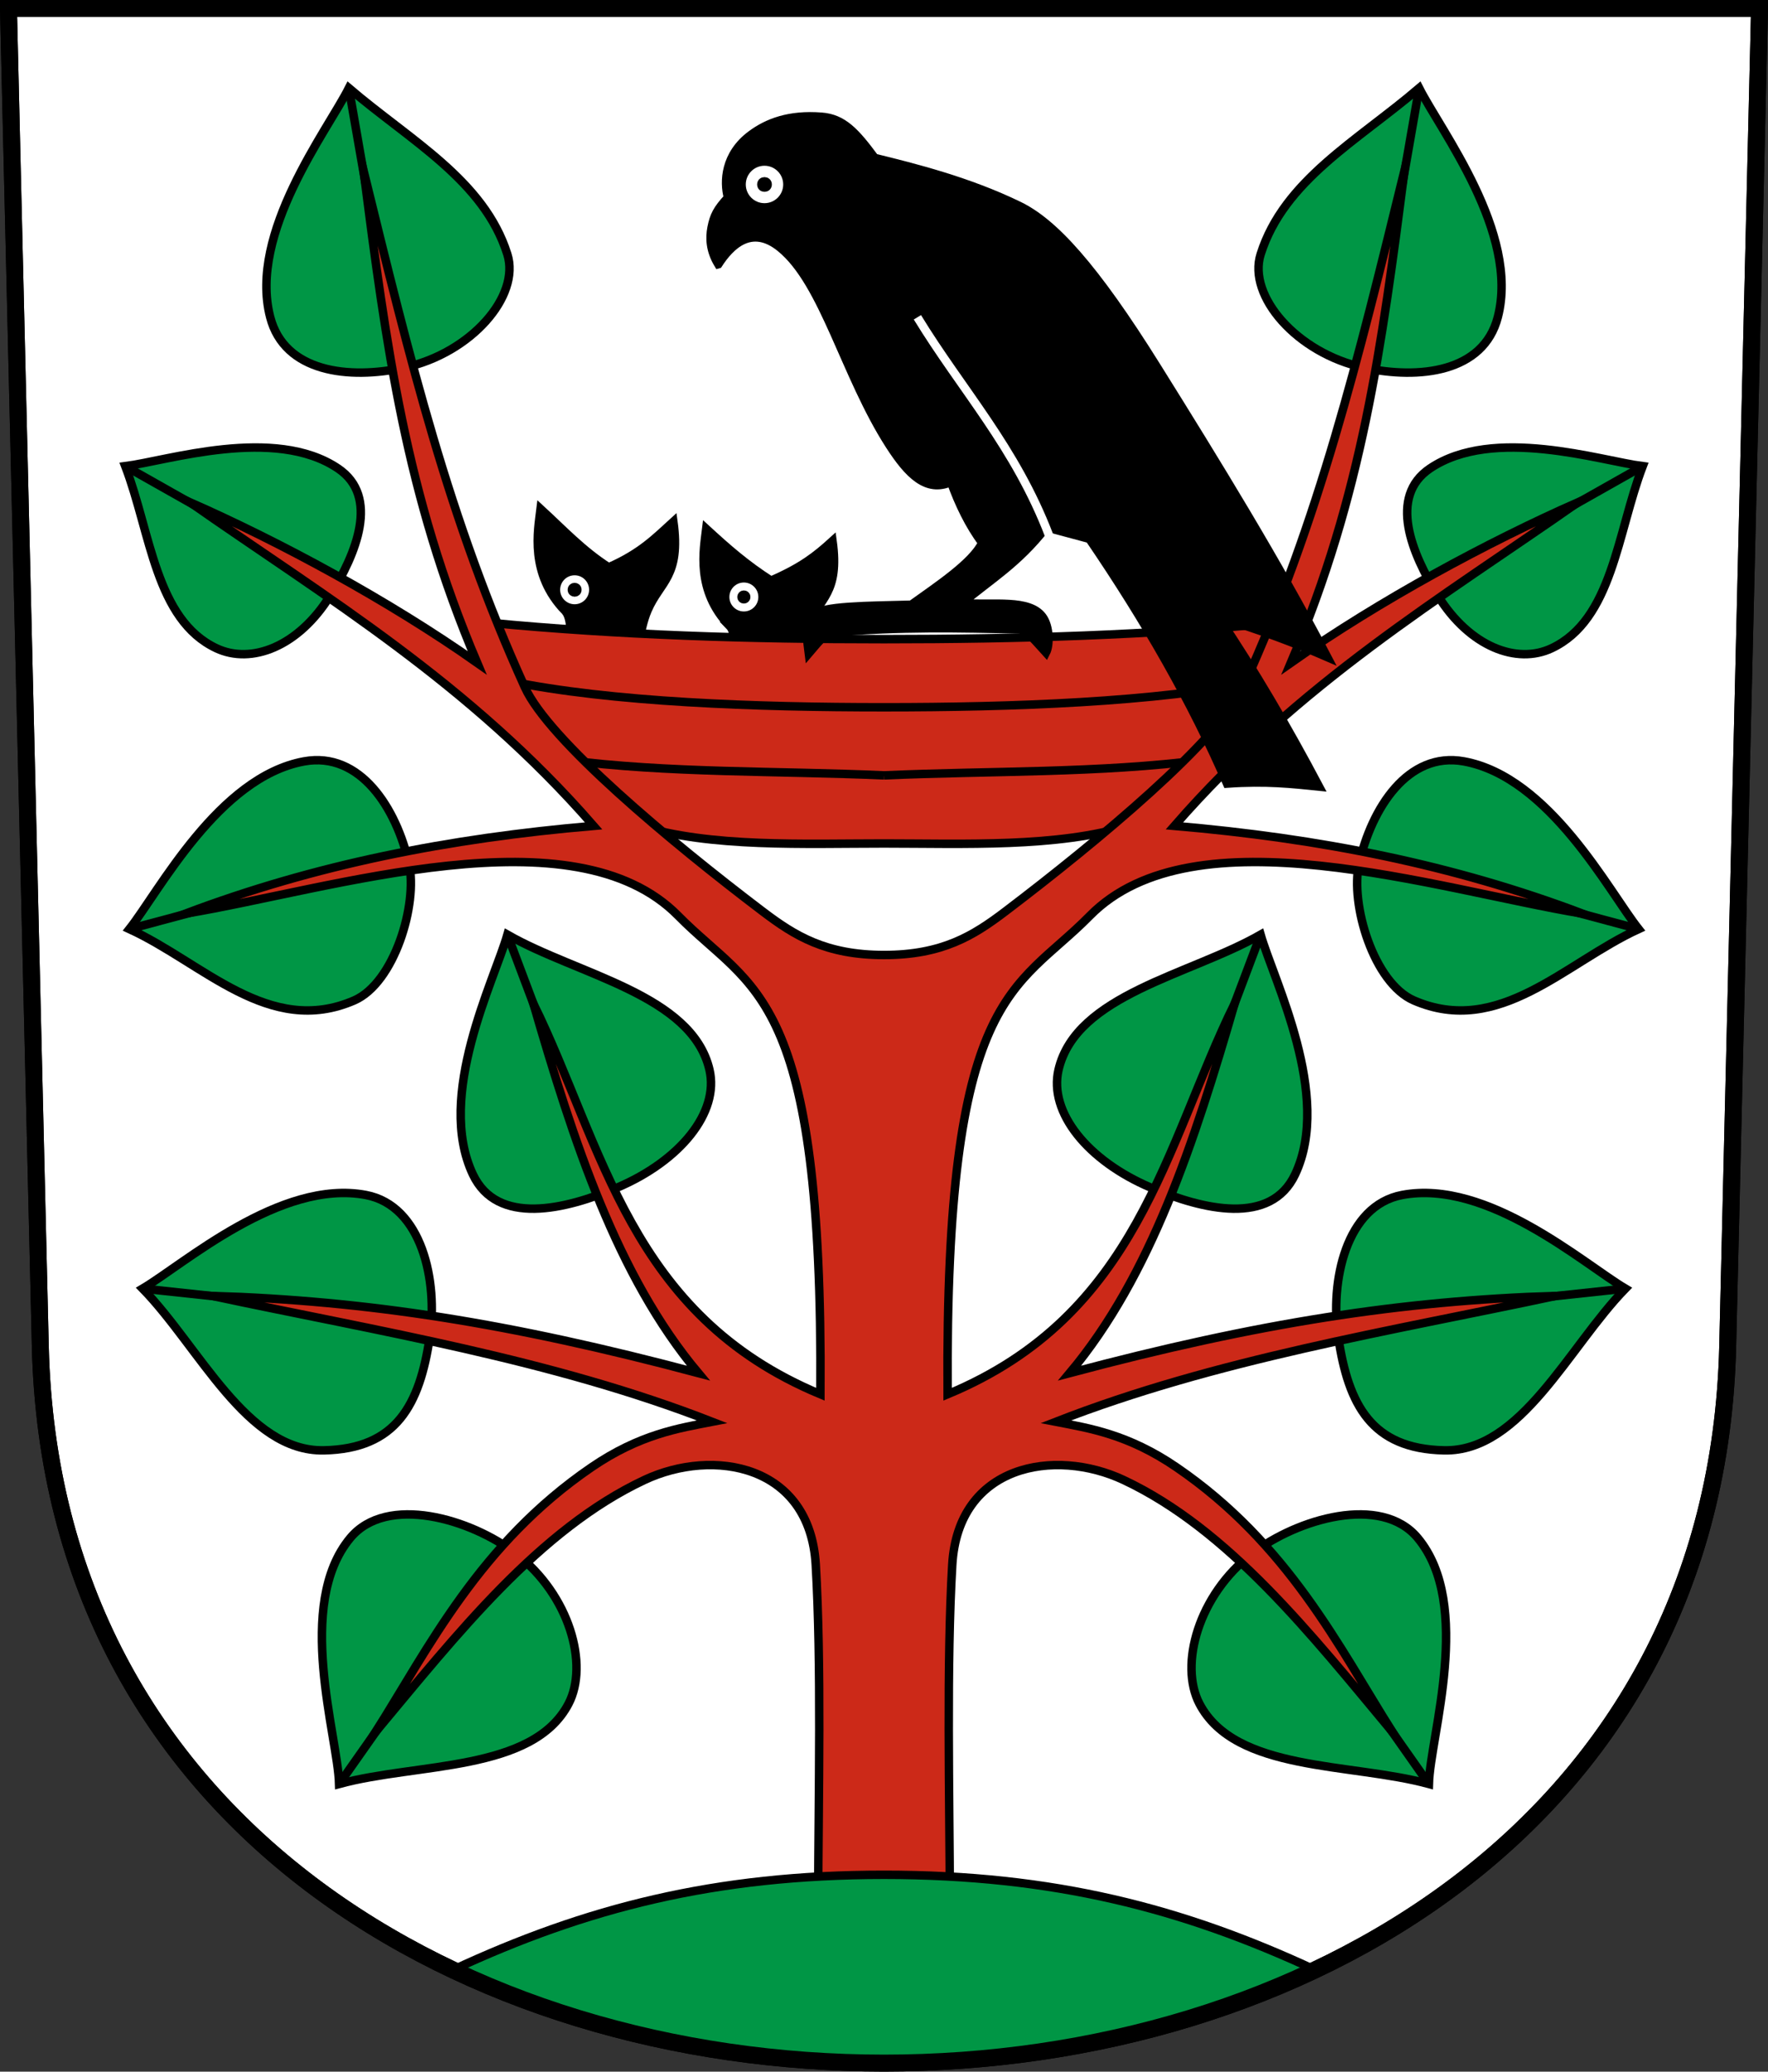 <?xml version="1.0" encoding="UTF-8" standalone="no"?>
<!-- Created with Inkscape (http://www.inkscape.org/) -->

<svg
   xmlns:dc="http://purl.org/dc/elements/1.1/"
   xmlns:cc="http://creativecommons.org/ns#"
   xmlns:rdf="http://www.w3.org/1999/02/22-rdf-syntax-ns#"
   xmlns:svg="http://www.w3.org/2000/svg"
   xmlns="http://www.w3.org/2000/svg"
   xmlns:sodipodi="http://sodipodi.sourceforge.net/DTD/sodipodi-0.dtd"
   xmlns:inkscape="http://www.inkscape.org/namespaces/inkscape"
   version="1.0"
   width="208.86"
   height="244.66"
   id="svg2780"
   inkscape:version="0.92.4 (5da689c313, 2019-01-14)"
   sodipodi:docname="Arbon-blazon.svg">
  <rect width="100%" height="100%" fill="#333333" stroke="none"/>
  <sodipodi:namedview
     pagecolor="#ffffff"
     bordercolor="#666666"
     borderopacity="1"
     objecttolerance="10"
     gridtolerance="10"
     guidetolerance="10"
     inkscape:pageopacity="0"
     inkscape:pageshadow="2"
     inkscape:window-width="3236"
     inkscape:window-height="1417"
     id="namedview25"
     showgrid="false"
     inkscape:zoom="2.0000001"
     inkscape:cx="-13.01393"
     inkscape:cy="75.842688"
     inkscape:window-x="-8"
     inkscape:window-y="-8"
     inkscape:window-maximized="1"
     inkscape:current-layer="svg2780"
     inkscape:measure-start="104.255,149.787"
     inkscape:measure-end="104.255,126.383"
     showguides="true"
     inkscape:object-paths="true"
     inkscape:snap-intersection-paths="true"
     inkscape:snap-global="false"
     inkscape:snap-object-midpoints="true" />
  <defs
     id="defs2782" />
  <path
     inkscape:connector-curvature="0"
     style="fill:#ffffff;fill-opacity:1;fill-rule:evenodd;stroke:#000000;stroke-width:2;stroke-linecap:butt;stroke-miterlimit:4;stroke-dashoffset:0;stroke-opacity:1"
     id="path4212"
     d="m 1,1 3.761,158.003 c 2.686,112.859 196.652,112.859 199.338,0 L 207.86,1 Z" />
  <g
     id="g1274">
    <path
       sodipodi:nodetypes="scccsccs"
       inkscape:connector-curvature="0"
       id="path1031-7"
       d="m 86.206,73.93 c -4.054,-4.171 -3.063,-9.062 -2.774,-11.473 2.546,2.338 4.706,4.229 7.649,6.114 3.633,-1.583 5.313,-2.906 7.27,-4.685 0.852,6.214 -1.518,6.724 -2.9,9.96 -0.508,1.189 -0.747,2.459 -0.967,3.74 l -7.691,-0.504 c 0,0 0.157,-2.386 -0.588,-3.152 z"
       style="opacity:1;fill:#000000;fill-opacity:1;stroke:#000000;stroke-width:1;stroke-miterlimit:20;stroke-dasharray:none;stroke-dashoffset:4.58;stroke-opacity:1" />
    <circle
       r="2.21"
       cy="70.504"
       cx="87.875"
       id="path1048-1"
       style="opacity:1;fill:#ffffff;fill-opacity:1;stroke:#000000;stroke-width:1;stroke-miterlimit:20;stroke-dasharray:none;stroke-dashoffset:4.58;stroke-opacity:1" />
    <circle
       r="0.274"
       cy="70.504"
       cx="87.875"
       id="path1053-6"
       style="opacity:1;fill:#000000;fill-opacity:1;stroke:#000000;stroke-width:1;stroke-miterlimit:20;stroke-dasharray:none;stroke-dashoffset:4.58;stroke-opacity:1" />
  </g>
  <g
     id="g1263">
    <path
       sodipodi:nodetypes="scccsccs"
       inkscape:connector-curvature="0"
       id="path1031"
       d="m 66.777,72.17 c -4.263,-4.386 -3.221,-9.529 -2.917,-12.065 2.678,2.458 4.949,4.911 8.043,6.894 3.821,-1.665 5.587,-3.521 7.646,-5.392 0.896,6.534 -1.597,7.07 -3.049,10.474 -0.534,1.251 -0.786,2.586 -1.016,3.933 l -8.088,-0.53 c 0,0 0.165,-2.509 -0.619,-3.315 z"
       style="opacity:1;fill:#000000;fill-opacity:1;stroke:#000000;stroke-width:1;stroke-miterlimit:20;stroke-dasharray:none;stroke-dashoffset:4.58;stroke-opacity:1" />
    <circle
       r="2.21"
       cy="69.651"
       cx="67.882"
       id="path1048"
       style="opacity:1;fill:#ffffff;fill-opacity:1;stroke:#000000;stroke-width:1;stroke-miterlimit:20;stroke-dasharray:none;stroke-dashoffset:4.58;stroke-opacity:1" />
    <circle
       r="0.321"
       cy="69.651"
       cx="67.882"
       id="path1053"
       style="opacity:1;fill:#000000;fill-opacity:1;stroke:#000000;stroke-width:1;stroke-miterlimit:20;stroke-dasharray:none;stroke-dashoffset:4.58;stroke-opacity:1" />
  </g>
  <g
     id="g1228">
    <path
       sodipodi:nodetypes="ccccccc"
       inkscape:connector-curvature="0"
       d="m 151.143,73.54 c -3.288,14.131 -11.206,17.458 -17.766,23.953 -8.4,2.63 -19.676,2.121 -28.947,2.121 -9.27,2e-6 -20.546,0.509 -28.947,-2.121 -6.56,-6.495 -14.478,-9.822 -17.766,-23.953 15.468,1.474 30.744,1.945 46.713,1.945 15.968,-3e-6 31.245,-0.47 46.713,-1.945 z"
       style="opacity:1;fill:#cc2918;fill-opacity:1;stroke:#000000;stroke-width:1;stroke-miterlimit:20;stroke-dasharray:none;stroke-dashoffset:4.58;stroke-opacity:1"
       id="path1017-6" />
    <path
       sodipodi:nodetypes="cc"
       inkscape:connector-curvature="0"
       id="path1029"
       d="M 104.43,91.571 C 91.846,91.015 79.012,91.333 66.724,89.742"
       style="opacity:1;fill:none;fill-opacity:1;stroke:#000000;stroke-width:1;stroke-miterlimit:20;stroke-dasharray:none;stroke-dashoffset:4.58;stroke-opacity:1" />
    <path
       sodipodi:nodetypes="cc"
       inkscape:connector-curvature="0"
       id="path1027"
       d="m 104.43,83.528 c -15.035,0 -32.175,-0.581 -44.427,-3.114"
       style="opacity:1;fill:none;fill-opacity:1;stroke:#000000;stroke-width:1;stroke-miterlimit:20;stroke-dasharray:none;stroke-dashoffset:4.58;stroke-opacity:1" />
    <path
       sodipodi:nodetypes="cc"
       inkscape:connector-curvature="0"
       id="path1029-1"
       d="m 104.43,91.571 c 12.584,-0.556 25.418,-0.238 37.706,-1.829"
       style="opacity:1;fill:none;fill-opacity:1;stroke:#000000;stroke-width:1;stroke-miterlimit:20;stroke-dasharray:none;stroke-dashoffset:4.58;stroke-opacity:1" />
    <path
       sodipodi:nodetypes="cc"
       inkscape:connector-curvature="0"
       id="path1027-9"
       d="m 104.43,83.528 c 15.035,0 32.175,-0.581 44.427,-3.114"
       style="opacity:1;fill:none;fill-opacity:1;stroke:#000000;stroke-width:1;stroke-miterlimit:20;stroke-dasharray:none;stroke-dashoffset:4.58;stroke-opacity:1" />
  </g>
  <path
     style="opacity:1;fill:#009645;fill-opacity:1;stroke:#000000;stroke-width:1;stroke-miterlimit:20;stroke-dasharray:none;stroke-dashoffset:4.58;stroke-opacity:1"
     d="m 50.766,157.932 c 0.987,-6.6 -0.902,-15.546 -7.54,-16.805 -10.106,-1.916 -21.521,8.185 -26.381,11.053 6.697,6.865 12.306,19.304 21.431,19.105 8.551,-0.186 11.294,-5.351 12.491,-13.354 z"
     id="path881-8"
     inkscape:connector-curvature="0"
     sodipodi:nodetypes="sscss" />
  <path
     style="opacity:1;fill:none;fill-opacity:1;stroke:#000000;stroke-width:1;stroke-miterlimit:20;stroke-dasharray:none;stroke-dashoffset:4.58;stroke-opacity:1"
     d="m 16.844,152.181 11.496,1.232"
     id="path883-6"
     inkscape:connector-curvature="0" />
  <path
     style="opacity:1;fill:#009645;fill-opacity:1;stroke:#000000;stroke-width:1;stroke-miterlimit:20;stroke-dasharray:none;stroke-dashoffset:4.58;stroke-opacity:1"
     d="m 60.907,183.448 c -5.293,-4.065 -15.207,-7.012 -19.527,-1.818 -6.578,7.908 -1.47,23.415 -1.319,29.057 9.251,-2.526 22.868,-1.388 27.103,-9.473 2.403,-4.586 0.162,-12.837 -6.256,-17.766 z"
     id="path881-8-4"
     inkscape:connector-curvature="0"
     sodipodi:nodetypes="sscss" />
  <path
     style="opacity:1;fill:none;fill-opacity:1;stroke:#000000;stroke-width:1;stroke-miterlimit:20;stroke-dasharray:none;stroke-dashoffset:4.58;stroke-opacity:1"
     d="M 40.061,210.687 46.716,201.231"
     id="path883-6-4"
     inkscape:connector-curvature="0" />
  <path
     style="opacity:1;fill:#009645;fill-opacity:1;stroke:#000000;stroke-width:1;stroke-miterlimit:20;stroke-dasharray:none;stroke-dashoffset:4.58;stroke-opacity:1"
     d="m 72.915,140.253 c -6.141,2.612 -14.17,4.549 -17.054,-1.56 -4.391,-9.302 2.523,-22.886 4.08,-28.311 8.325,4.76 21.794,7.064 23.872,15.951 1.179,5.042 -3.45,10.753 -10.897,13.92 z"
     id="path881"
     inkscape:connector-curvature="0"
     sodipodi:nodetypes="sscss" />
  <path
     style="opacity:1;fill:none;fill-opacity:1;stroke:#000000;stroke-width:1;stroke-miterlimit:20;stroke-dasharray:none;stroke-dashoffset:4.58;stroke-opacity:1"
     d="M 59.941,110.382 64.018,121.201"
     id="path883"
     inkscape:connector-curvature="0" />
  <path
     style="opacity:1;fill:#009645;fill-opacity:1;stroke:#000000;stroke-width:1;stroke-miterlimit:20;stroke-dasharray:none;stroke-dashoffset:4.58;stroke-opacity:1"
     d="m 47.756,43.419 c -6.521,1.42 -14.145,0.574 -15.838,-5.966 -2.578,-9.958 6.75,-22.013 9.293,-27.052 7.291,6.23 15.967,10.883 18.725,19.626 1.557,4.938 -4.272,11.67 -12.179,13.392 z"
     id="path881-7"
     inkscape:connector-curvature="0"
     sodipodi:nodetypes="sscss" />
  <path
     style="opacity:1;fill:none;fill-opacity:1;stroke:#000000;stroke-width:1;stroke-miterlimit:20;stroke-dasharray:none;stroke-dashoffset:4.58;stroke-opacity:1"
     d="m 41.21,10.401 1.987,11.39"
     id="path883-2"
     inkscape:connector-curvature="0" />
  <path
     style="opacity:1;fill:#009645;fill-opacity:1;stroke:#000000;stroke-width:1;stroke-miterlimit:20;stroke-dasharray:none;stroke-dashoffset:4.58;stroke-opacity:1"
     d="M 48.308,101.999 C 46.843,95.488 42.568,88.705 35.921,89.918 25.802,91.765 18.784,105.295 15.281,109.72 c 8.717,3.997 16.496,12.792 26.555,8.432 4.751,-2.059 7.546,-11.379 6.472,-16.153 z"
     id="path881-8-0"
     inkscape:connector-curvature="0"
     sodipodi:nodetypes="sscss" />
  <path
     style="opacity:1;fill:none;fill-opacity:1;stroke:#000000;stroke-width:1;stroke-miterlimit:20;stroke-dasharray:none;stroke-dashoffset:4.58;stroke-opacity:1"
     d="M 15.281,109.72 26.451,106.735"
     id="path883-6-40"
     inkscape:connector-curvature="0" />
  <path
     style="opacity:1;fill:#009645;fill-opacity:1;stroke:#000000;stroke-width:1;stroke-miterlimit:20;stroke-dasharray:none;stroke-dashoffset:4.58;stroke-opacity:1"
     d="m 38.999,70.351 c 3.096,-4.981 5.861,-11.691 0.943,-15.02 -7.489,-5.068 -20.221,-0.896 -25.143,-0.276 3.013,7.871 3.575,18.128 10.764,21.506 4.119,1.936 9.681,-0.171 13.436,-6.21 z"
     id="path881-8-9"
     inkscape:connector-curvature="0"
     sodipodi:nodetypes="sscss" />
  <path
     style="opacity:1;fill:none;fill-opacity:1;stroke:#000000;stroke-width:1;stroke-miterlimit:20;stroke-dasharray:none;stroke-dashoffset:4.58;stroke-opacity:1"
     d="m 14.799,55.056 8.849,5"
     id="path883-6-3"
     inkscape:connector-curvature="0" />
  <path
     style="opacity:1;fill:#009645;fill-opacity:1;stroke:#000000;stroke-width:1;stroke-miterlimit:20;stroke-dasharray:none;stroke-dashoffset:4.58;stroke-opacity:1"
     d="m 158.095,157.932 c -0.987,-6.6 0.902,-15.546 7.54,-16.805 10.106,-1.916 21.521,8.185 26.381,11.053 -6.697,6.865 -12.306,19.304 -21.431,19.105 -8.551,-0.186 -11.294,-5.351 -12.491,-13.354 z"
     id="path881-8-46"
     inkscape:connector-curvature="0"
     sodipodi:nodetypes="sscss" />
  <path
     style="opacity:1;fill:none;fill-opacity:1;stroke:#000000;stroke-width:1;stroke-miterlimit:20;stroke-dasharray:none;stroke-dashoffset:4.58;stroke-opacity:1"
     d="m 192.016,152.181 -11.496,1.232"
     id="path883-6-5"
     inkscape:connector-curvature="0" />
  <path
     style="opacity:1;fill:#009645;fill-opacity:1;stroke:#000000;stroke-width:1;stroke-miterlimit:20;stroke-dasharray:none;stroke-dashoffset:4.58;stroke-opacity:1"
     d="m 147.953,183.448 c 5.293,-4.065 15.207,-7.012 19.527,-1.818 6.578,7.908 1.47,23.415 1.319,29.056 -9.251,-2.526 -22.868,-1.388 -27.103,-9.473 -2.403,-4.586 -0.162,-12.837 6.256,-17.766 z"
     id="path881-8-4-7"
     inkscape:connector-curvature="0"
     sodipodi:nodetypes="sscss" />
  <path
     style="opacity:1;fill:none;fill-opacity:1;stroke:#000000;stroke-width:1;stroke-miterlimit:20;stroke-dasharray:none;stroke-dashoffset:4.58;stroke-opacity:1"
     d="m 168.799,210.687 -6.654,-9.455"
     id="path883-6-4-2"
     inkscape:connector-curvature="0" />
  <path
     style="opacity:1;fill:#009645;fill-opacity:1;stroke:#000000;stroke-width:1;stroke-miterlimit:20;stroke-dasharray:none;stroke-dashoffset:4.58;stroke-opacity:1"
     d="m 135.946,140.253 c 6.141,2.612 14.17,4.549 17.054,-1.56 4.391,-9.302 -2.523,-22.886 -4.08,-28.311 -8.325,4.76 -21.794,7.064 -23.872,15.951 -1.179,5.042 3.45,10.753 10.897,13.92 z"
     id="path881-85"
     inkscape:connector-curvature="0"
     sodipodi:nodetypes="sscss" />
  <path
     style="opacity:1;fill:none;fill-opacity:1;stroke:#000000;stroke-width:1;stroke-miterlimit:20;stroke-dasharray:none;stroke-dashoffset:4.58;stroke-opacity:1"
     d="m 148.92,110.382 -4.078,10.819"
     id="path883-4"
     inkscape:connector-curvature="0" />
  <path
     style="opacity:1;fill:#009645;fill-opacity:1;stroke:#000000;stroke-width:1;stroke-miterlimit:20;stroke-dasharray:none;stroke-dashoffset:4.58;stroke-opacity:1"
     d="m 161.104,43.419 c 6.521,1.42 14.145,0.574 15.838,-5.966 2.578,-9.958 -6.75,-22.013 -9.293,-27.052 -7.291,6.23 -15.967,10.883 -18.725,19.626 -1.557,4.938 4.272,11.67 12.179,13.392 z"
     id="path881-7-5"
     inkscape:connector-curvature="0"
     sodipodi:nodetypes="sscss" />
  <path
     style="opacity:1;fill:none;fill-opacity:1;stroke:#000000;stroke-width:1;stroke-miterlimit:20;stroke-dasharray:none;stroke-dashoffset:4.58;stroke-opacity:1"
     d="M 167.65,10.401 165.663,21.792"
     id="path883-2-5"
     inkscape:connector-curvature="0" />
  <path
     style="opacity:1;fill:#009645;fill-opacity:1;stroke:#000000;stroke-width:1;stroke-miterlimit:20;stroke-dasharray:none;stroke-dashoffset:4.58;stroke-opacity:1"
     d="m 160.553,101.999 c 1.465,-6.511 5.74,-13.294 12.386,-12.081 10.119,1.847 17.137,15.377 20.641,19.802 -8.717,3.997 -16.496,12.792 -26.555,8.432 -4.751,-2.059 -7.546,-11.379 -6.472,-16.153 z"
     id="path881-8-0-6"
     inkscape:connector-curvature="0"
     sodipodi:nodetypes="sscss" />
  <path
     style="opacity:1;fill:none;fill-opacity:1;stroke:#000000;stroke-width:1;stroke-miterlimit:20;stroke-dasharray:none;stroke-dashoffset:4.58;stroke-opacity:1"
     d="m 193.58,109.72 -11.17,-2.985"
     id="path883-6-40-4"
     inkscape:connector-curvature="0" />
  <path
     style="opacity:1;fill:#009645;fill-opacity:1;stroke:#000000;stroke-width:1;stroke-miterlimit:20;stroke-dasharray:none;stroke-dashoffset:4.58;stroke-opacity:1"
     d="m 169.861,70.351 c -3.096,-4.981 -5.861,-11.691 -0.943,-15.02 7.489,-5.068 20.221,-0.896 25.142,-0.276 -3.013,7.871 -3.575,18.128 -10.764,21.506 -4.119,1.936 -9.681,-0.171 -13.436,-6.21 z"
     id="path881-8-9-5"
     inkscape:connector-curvature="0"
     sodipodi:nodetypes="sscss" />
  <path
     style="opacity:1;fill:none;fill-opacity:1;stroke:#000000;stroke-width:1;stroke-miterlimit:20;stroke-dasharray:none;stroke-dashoffset:4.58;stroke-opacity:1"
     d="m 194.061,55.056 -8.849,5"
     id="path883-6-3-0"
     inkscape:connector-curvature="0" />
  <path
     id="path879-1"
     style="opacity:1;fill:#cc2918;fill-opacity:1;stroke:#000000;stroke-width:1;stroke-miterlimit:20;stroke-dasharray:none;stroke-dashoffset:4.58;stroke-opacity:1"
     d="M 90.125,107.66 C 79.093,99.293 64.82,87.377 62,81.16 52.983,61.282 48.506,42.76 42.936,20.107 c 2.717,20.904 4.976,38.258 13.439,58.178 -10.588,-7.446 -23.259,-14.256 -34,-19 16.306,11.386 33.021,21.343 47.75,38.25 -17.162,1.467 -32.879,4.577 -48.25,10.375 17.456,-2.917 45.915,-12.286 58.25,0.25 8.849,8.994 17.108,8.663 16.793,56.5 -22.562,-9.379 -25.617,-29.214 -33.918,-46.17 4.739,16.259 9.847,32.161 19.5,43.67 -22.455,-5.977 -39.123,-8.527 -57.5,-9.125 19.808,4.209 40.202,7.494 59.125,14.875 -3.912,0.76 -8.517,1.456 -14.25,5.375 -13.184,9.012 -19.224,21.285 -25.5,31.25 9.588,-11.519 19.334,-23.917 31.75,-29.75 8.137,-3.823 19.546,-1.83 20.241,10 0.685,11.661 0.328,26.993 0.281,40 h 15.567 c -0.047,-13.007 -0.404,-28.339 0.281,-40 0.695,-11.83 12.104,-13.823 20.241,-10 12.416,5.833 22.162,18.231 31.75,29.75 -6.276,-9.965 -12.316,-22.238 -25.5,-31.25 -5.733,-3.919 -10.338,-4.615 -14.25,-5.375 18.923,-7.381 39.317,-10.666 59.125,-14.875 -18.377,0.598 -35.045,3.148 -57.5,9.125 9.653,-11.509 14.761,-27.411 19.5,-43.67 -8.301,16.956 -11.356,36.792 -33.918,46.17 -0.315,-47.837 7.944,-47.506 16.793,-56.5 12.335,-12.536 40.794,-3.167 58.25,-0.25 -15.371,-5.798 -31.088,-8.908 -48.25,-10.375 14.729,-16.907 31.444,-26.864 47.75,-38.25 -10.741,4.744 -23.412,11.554 -34,19 8.463,-19.919 10.723,-37.273 13.439,-58.178 -5.571,22.653 -10.047,41.175 -19.064,61.053 -2.82,6.217 -17.093,18.133 -28.125,26.5 -3.735,2.833 -7.403,5.124 -14.305,5.125 -6.902,-10e-4 -10.57,-2.292 -14.305,-5.125 z"
     inkscape:connector-curvature="0"
     sodipodi:nodetypes="sscccccscccccscssccsscscccccscccccsscs" />
  <path
     id="path861-2"
     style="opacity:1;fill:#009645;fill-opacity:1;stroke:#000000;stroke-width:1;stroke-miterlimit:4;stroke-dasharray:none;stroke-dashoffset:4.58;stroke-opacity:1"
     d="m 155.366,232.644 c -15.691,-7.297 -30.926,-11.234 -50.936,-11.234 -20.01,0 -35.245,3.937 -50.936,11.234 14.648,6.665 31.093,11.019 50.936,11.003 19.843,0.016 36.288,-4.338 50.936,-11.003 z"
     inkscape:connector-curvature="0"
     sodipodi:nodetypes="ccccc" />
  <g
     id="g1269">
    <path
       sodipodi:nodetypes="cscsscsscccccccscsscscccssc"
       inkscape:connector-curvature="0"
       id="path1091"
       d="m 84.853,31.202 c -0.996,-1.644 -1.02,-3.136 -0.793,-4.305 0.274,-1.411 0.662,-2.181 1.942,-3.562 -0.501,-1.867 -0.394,-5.1 2.74,-7.425 1.929,-1.431 4.498,-2.42 8.309,-2.121 2.544,0.199 4.002,1.786 6.276,4.861 4.638,1.137 11.064,2.738 17.059,5.657 4.053,1.974 8.808,7.065 16.263,19.003 7.126,11.411 14.246,22.979 20.153,34.295 -3.76,-1.635 -7.893,-3.216 -12.816,-4.685 4.176,6.216 8.092,12.894 11.844,19.976 -3.166,-0.322 -6.25,-0.679 -10.872,-0.354 -4.13,-9.548 -9.635,-19.188 -16.263,-28.903 l -5.104,-1.37 c -3.329,4.285 -6.592,6.165 -9.922,8.971 3.765,0.245 7.895,-0.523 9.48,1.591 0.879,1.172 0.854,3.402 0.42,4.243 -1.123,-1.222 -2.275,-2.719 -3.182,-2.74 -6.968,-0.162 -14.132,-0.324 -21.92,0.354 -1.104,0.096 -1.99,1.407 -2.917,2.475 -0.18,-1.463 -0.512,-2.882 0.663,-4.552 0.739,-1.05 6.288,-1.059 11.446,-1.193 3.043,-2.188 7.227,-4.94 8.375,-7.314 -1.512,-2.007 -2.761,-4.58 -3.69,-7.182 -2.889,1.299 -5.042,-0.907 -7.248,-4.331 -5.32,-8.258 -7.747,-19.148 -12.905,-23.335 -3.45,-2.801 -5.944,-0.208 -7.336,1.945 z"
       style="opacity:1;fill:#000000;fill-opacity:1;stroke:#000000;stroke-width:1;stroke-miterlimit:20;stroke-dasharray:none;stroke-dashoffset:4.58;stroke-opacity:1" />
    <circle
       r="2.71"
       cy="21.785"
       cx="90.312"
       id="path1048-1-2"
       style="opacity:1;fill:#ffffff;fill-opacity:1;stroke:#000000;stroke-width:1;stroke-miterlimit:20;stroke-dasharray:none;stroke-dashoffset:4.58;stroke-opacity:1" />
    <path
       sodipodi:nodetypes="cc"
       inkscape:connector-curvature="0"
       id="path1093"
       d="M 123.943,63.265 C 119.951,52.808 113.616,46.058 108.375,37.472"
       style="opacity:1;fill:none;fill-opacity:1;stroke:#ffffff;stroke-width:1;stroke-miterlimit:20;stroke-dasharray:none;stroke-dashoffset:4.58;stroke-opacity:1" />
    <circle
       r="0.37"
       cy="21.785"
       cx="90.312"
       id="path1053-6-7"
       style="opacity:1;fill:#000000;fill-opacity:1;stroke:#000000;stroke-width:1;stroke-miterlimit:20;stroke-dasharray:none;stroke-dashoffset:4.58;stroke-opacity:1" />
  </g>
  <path
     inkscape:connector-curvature="0"
     style="fill:none;fill-opacity:1;fill-rule:evenodd;stroke:#000000;stroke-width:2;stroke-linecap:butt;stroke-miterlimit:4;stroke-dashoffset:0;stroke-opacity:1"
     id="path4212-2"
     d="M 1,1 4.761,159.003 c 2.686,112.859 196.652,112.859 199.338,0 l 3.761,-158.003 z" />
</svg>
